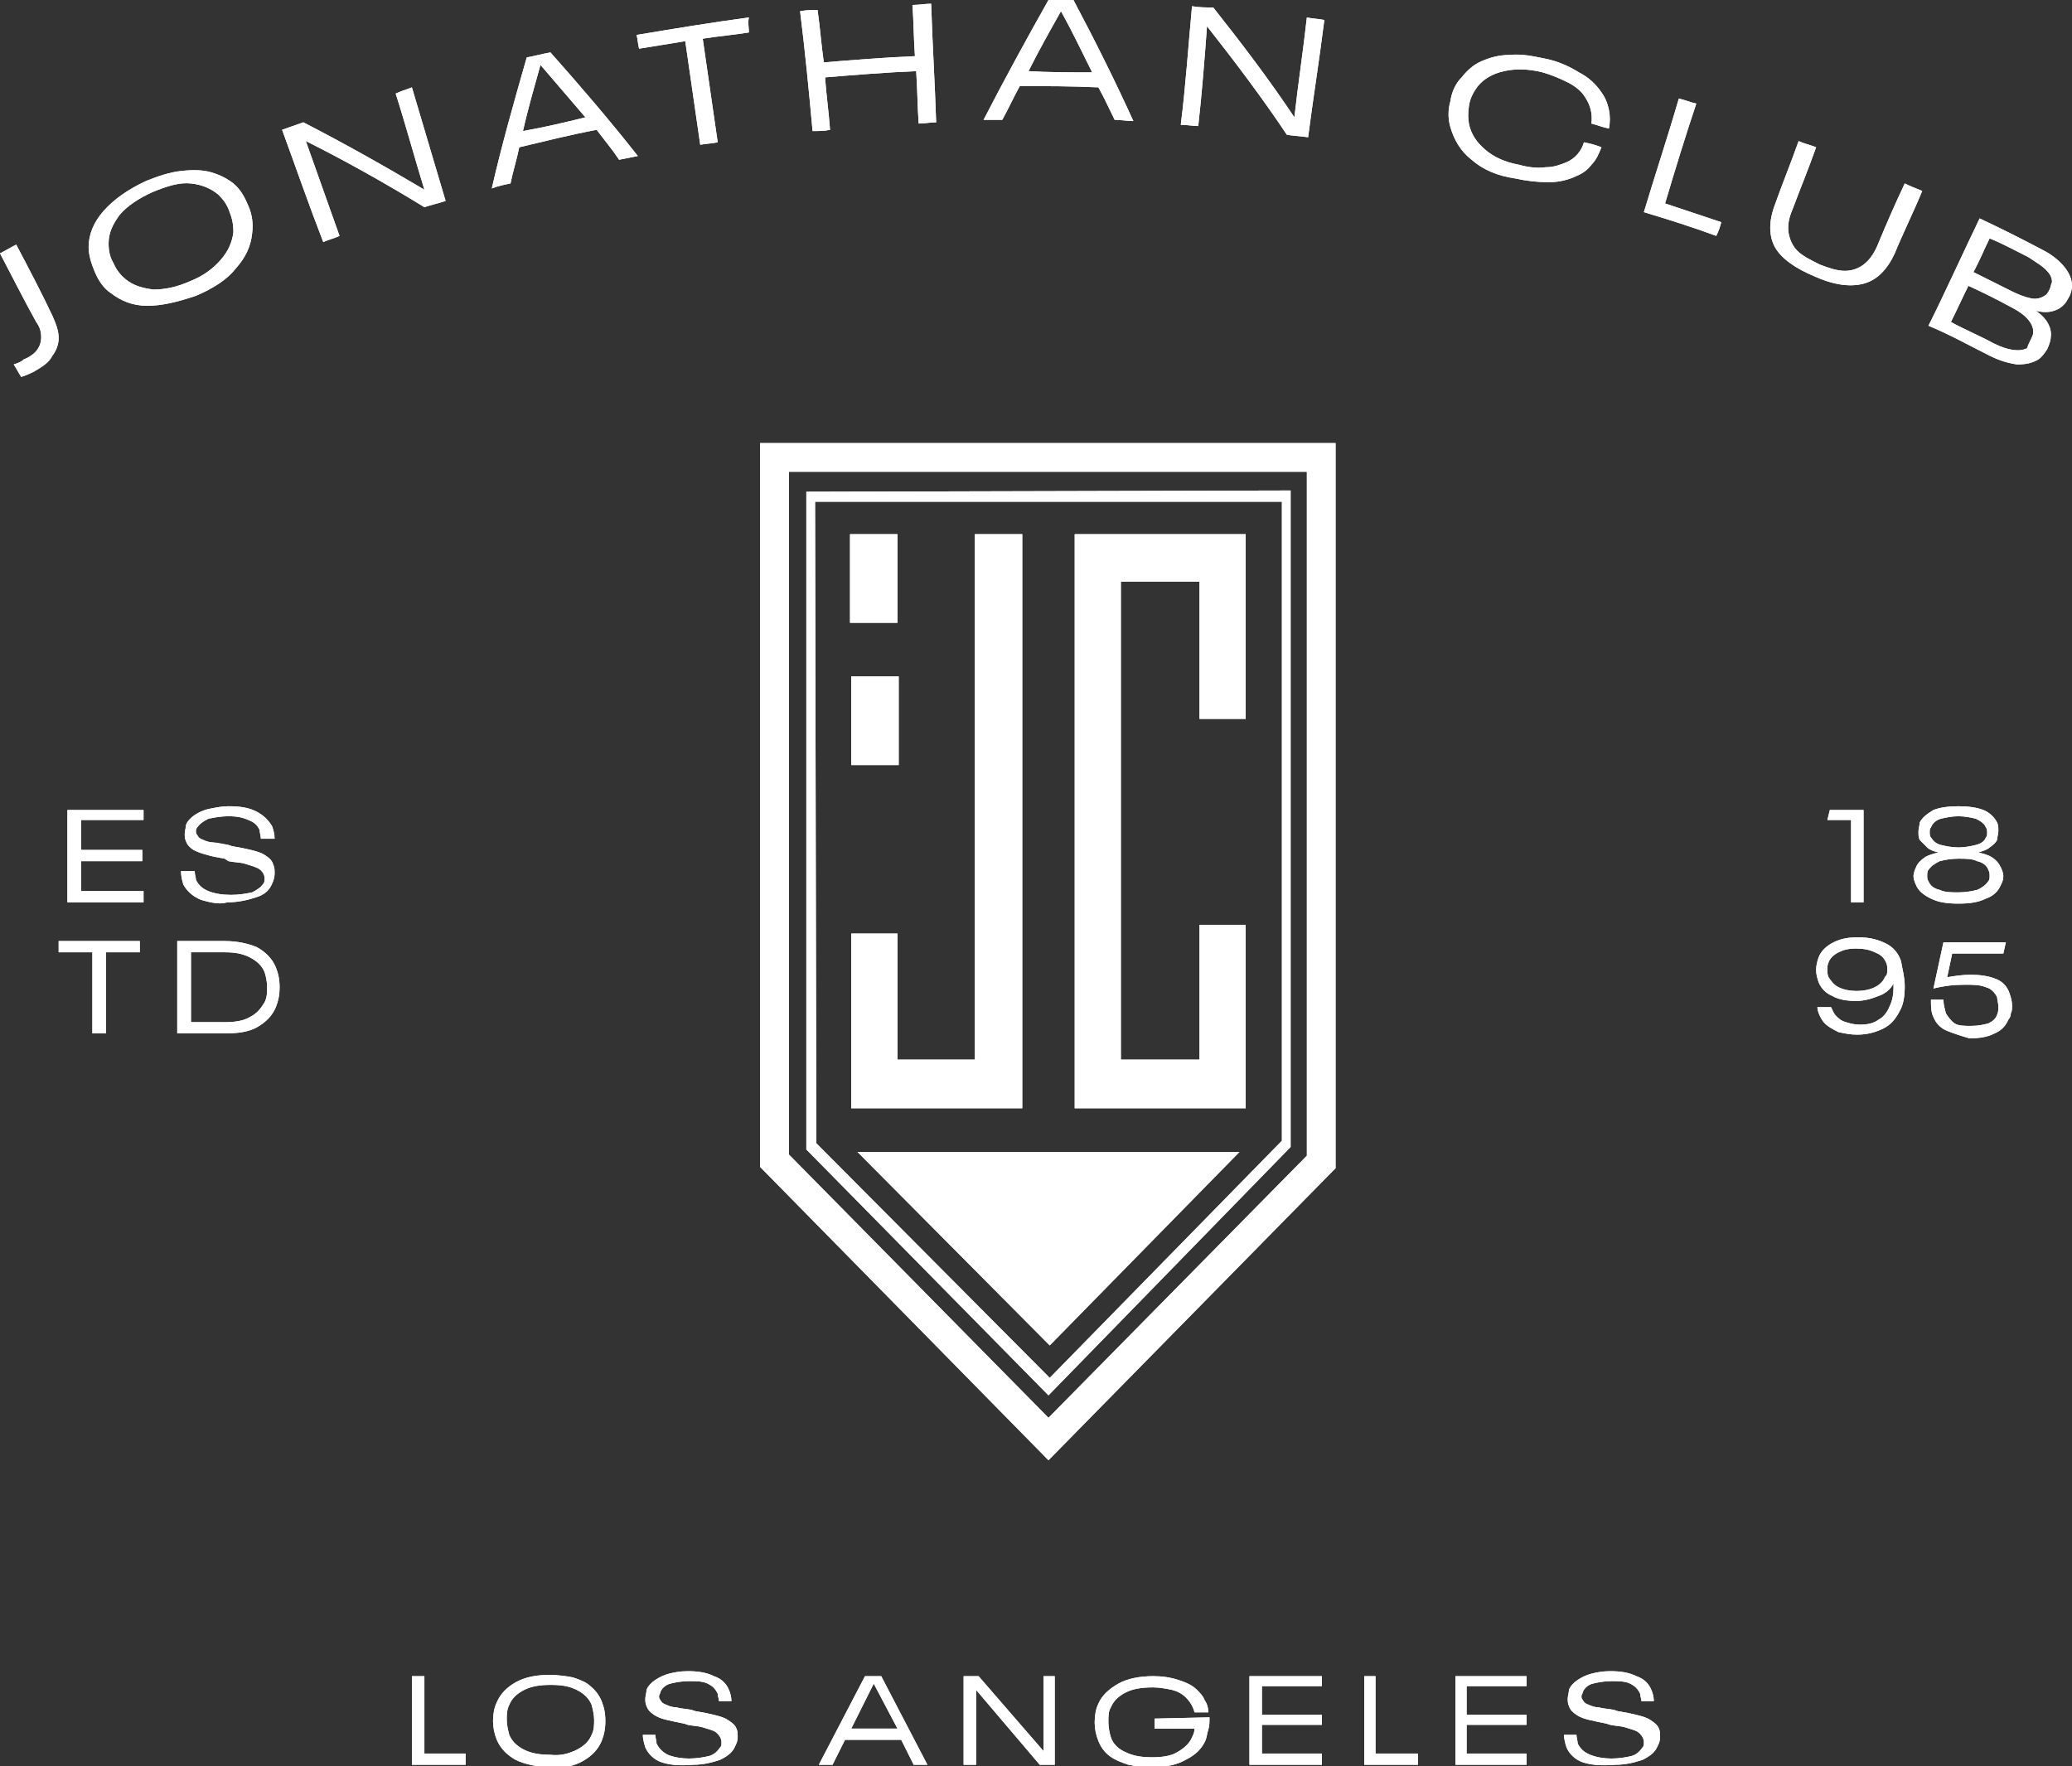 <?xml version="1.0" encoding="utf-8"?>
<!-- Generator: Adobe Illustrator 25.0.0, SVG Export Plug-In . SVG Version: 6.00 Build 0)  -->
<svg version="1.1" id="Layer_1" xmlns="http://www.w3.org/2000/svg" xmlns:xlink="http://www.w3.org/1999/xlink" x="0px" y="0px"
	 width="166px" height="141.5px" viewBox="0 0 166 141.5" style="enable-background:new 0 0 166 141.5;" xml:space="preserve">
<rect x="0" y="0" width="166" height="141.5" fill="#333333" stroke="none"/>
<style type="text/css">
	.st0{fill:#FFFFFF;}
</style>
<g>
	<polygon class="st0" points="33,134.3 33,141.4 37.3,141.4 37.3,140.5 34,140.5 34,134.3 	"/>
	<g>
		<path class="st0" d="M46.2,140.2c0.6-0.3,1-0.7,1.2-1.2c0.2-0.4,0.2-0.8,0.2-1.2c0-0.4-0.1-0.8-0.2-1.2c-0.2-0.5-0.6-0.9-1.2-1.2
			c-0.6-0.3-1.2-0.4-2.1-0.4c-0.8,0-1.5,0.1-2.1,0.4c-0.6,0.3-1,0.7-1.2,1.2c-0.2,0.4-0.2,0.8-0.2,1.2c0,0.4,0.1,0.8,0.2,1.2
			c0.2,0.5,0.6,0.9,1.2,1.2c0.6,0.3,1.3,0.4,2.1,0.4C44.9,140.7,45.6,140.5,46.2,140.2 M41.3,141c-0.7-0.4-1.2-0.9-1.5-1.6
			c-0.2-0.5-0.3-1-0.3-1.5c0-0.6,0.1-1.1,0.3-1.5c0.3-0.7,0.8-1.2,1.5-1.6c0.7-0.4,1.6-0.6,2.7-0.6c0.7,0,1.4,0.1,1.9,0.2
			c0.6,0.2,1.1,0.4,1.4,0.7c0.4,0.3,0.7,0.7,0.9,1.2c0.2,0.5,0.3,1,0.3,1.6c0,0.6-0.1,1.1-0.3,1.6c-0.3,0.7-0.8,1.2-1.5,1.6
			c-0.7,0.4-1.6,0.6-2.7,0.6C43,141.5,42.1,141.4,41.3,141"/>
		<path class="st0" d="M53,141.2c-0.6-0.2-1.1-0.7-1.3-1.2c-0.1-0.3-0.2-0.7-0.2-1h1c0,0.2,0.1,0.5,0.1,0.7c0.2,0.4,0.5,0.7,0.9,0.9
			c0.5,0.2,1.1,0.3,1.7,0.3c0.6,0,1.2-0.1,1.6-0.2c0.4-0.1,0.7-0.4,0.9-0.7c0.1-0.1,0.1-0.2,0.1-0.4c0-0.1,0-0.2-0.1-0.4
			c-0.1-0.2-0.3-0.4-0.5-0.5c-0.2-0.1-0.6-0.2-0.9-0.3c-0.3-0.1-0.7-0.1-1.2-0.2l-0.3-0.1c-0.5-0.1-1-0.2-1.4-0.3
			c-0.4-0.1-0.7-0.2-1-0.4c-0.3-0.2-0.5-0.4-0.6-0.7c-0.1-0.2-0.1-0.4-0.1-0.6c0-0.2,0.1-0.5,0.1-0.7c0.1-0.3,0.4-0.6,0.7-0.8
			c0.3-0.2,0.7-0.4,1.1-0.5c0.4-0.1,0.9-0.2,1.5-0.2c0.8,0,1.5,0.1,2.1,0.4c0.6,0.2,1,0.6,1.2,1.1c0.1,0.2,0.2,0.6,0.2,0.9h-1
			c0-0.2-0.1-0.4-0.1-0.6c-0.2-0.4-0.4-0.6-0.8-0.8c-0.4-0.2-0.9-0.2-1.5-0.2c-0.6,0-1.1,0.1-1.5,0.2s-0.7,0.4-0.8,0.7
			c0,0.1-0.1,0.2-0.1,0.3s0,0.2,0.1,0.3c0.1,0.2,0.2,0.3,0.5,0.4c0.2,0.1,0.5,0.2,0.8,0.2c0.3,0.1,0.7,0.1,1.2,0.2l0.3,0.1
			c0.6,0.1,1.1,0.2,1.5,0.3c0.4,0.1,0.8,0.2,1.1,0.4c0.3,0.2,0.6,0.4,0.7,0.7c0.1,0.2,0.1,0.4,0.1,0.7c0,0.3-0.1,0.5-0.2,0.7
			c-0.2,0.5-0.6,0.8-1.2,1.1c-0.6,0.2-1.3,0.4-2.2,0.4C54.4,141.5,53.6,141.4,53,141.2"/>
		<path class="st0" d="M70,134.9L70,134.9l1.9,3.6h-3.7L70,134.9z M69.3,134.3l-3.7,7.1h1.1l1-2h4.5l1,2h1.1l-3.7-7.1H69.3z"/>
		<polygon class="st0" points="83.6,134.3 83.6,140.3 78.4,134.3 77.2,134.3 77.2,141.4 78.2,141.4 78.2,135.4 83.3,141.4 
			84.5,141.4 84.5,134.3 		"/>
		<path class="st0" d="M96.9,137.6L96.9,137.6c0,0.4,0,0.7-0.1,1c-0.1,0.3-0.1,0.5-0.2,0.8c-0.3,0.7-0.8,1.2-1.6,1.6
			c-0.7,0.4-1.6,0.6-2.7,0.6c-0.7,0-1.4-0.1-1.9-0.2c-0.6-0.2-1.1-0.4-1.5-0.7c-0.4-0.3-0.7-0.7-0.9-1.2c-0.2-0.5-0.3-1-0.3-1.5
			s0.1-1.1,0.3-1.5c0.3-0.7,0.9-1.2,1.6-1.6c0.7-0.4,1.7-0.6,2.8-0.6c0.7,0,1.4,0.1,2,0.3c0.6,0.2,1.1,0.4,1.5,0.8
			c0.2,0.2,0.5,0.5,0.6,0.8c0.2,0.3,0.3,0.6,0.3,1h-1.1c-0.1-0.4-0.3-0.8-0.7-1.2c-0.3-0.3-0.7-0.5-1.1-0.6c-0.5-0.1-1-0.2-1.5-0.2
			c-0.9,0-1.6,0.1-2.2,0.4c-0.6,0.3-1,0.7-1.2,1.2c-0.2,0.3-0.2,0.7-0.2,1.2c0,0.4,0.1,0.9,0.2,1.2c0.2,0.6,0.7,1,1.2,1.2
			c0.6,0.3,1.3,0.4,2.1,0.4c0.8,0,1.5-0.1,2-0.4c0.6-0.3,1-0.7,1.2-1.2c0.1-0.2,0.2-0.4,0.2-0.7h-3.2v-0.8L96.9,137.6L96.9,137.6z"
			/>
		<polygon class="st0" points="100.1,134.3 100.1,141.4 105.9,141.4 105.9,140.5 101.1,140.5 101.1,138.2 105.9,138.2 105.9,137.4 
			101.1,137.4 101.1,135.1 105.9,135.1 105.9,134.3 		"/>
		<polygon class="st0" points="109.3,134.3 109.3,141.4 113.6,141.4 113.6,140.5 110.2,140.5 110.2,134.3 		"/>
		<polygon class="st0" points="116.6,134.3 116.6,141.4 122.3,141.4 122.3,140.5 117.5,140.5 117.5,138.2 122.3,138.2 122.3,137.4 
			117.5,137.4 117.5,135.1 122.3,135.1 122.3,134.3 		"/>
		<path class="st0" d="M126.8,141.2c-0.6-0.2-1.1-0.7-1.3-1.2c-0.1-0.3-0.2-0.7-0.2-1h1c0,0.2,0.1,0.5,0.1,0.7
			c0.2,0.4,0.5,0.7,1,0.9c0.5,0.2,1.1,0.3,1.7,0.3c0.6,0,1.2-0.1,1.6-0.2c0.4-0.1,0.7-0.4,0.9-0.7c0.1-0.1,0.1-0.2,0.1-0.4
			c0-0.1,0-0.2-0.1-0.4c-0.1-0.2-0.3-0.4-0.5-0.5c-0.2-0.1-0.6-0.2-0.9-0.3c-0.3-0.1-0.7-0.1-1.2-0.2l-0.3-0.1
			c-0.5-0.1-1-0.2-1.4-0.3c-0.4-0.1-0.7-0.2-1-0.4c-0.3-0.2-0.5-0.4-0.6-0.7c-0.1-0.2-0.1-0.4-0.1-0.6c0-0.2,0.1-0.5,0.1-0.7
			c0.1-0.3,0.4-0.6,0.7-0.8c0.3-0.2,0.7-0.4,1.1-0.5s0.9-0.2,1.5-0.2c0.8,0,1.5,0.1,2.1,0.4c0.6,0.2,1,0.6,1.2,1.1
			c0.1,0.2,0.2,0.6,0.2,0.9h-1c0-0.2-0.1-0.4-0.1-0.6c-0.2-0.4-0.4-0.6-0.8-0.8c-0.4-0.2-0.9-0.2-1.5-0.2c-0.6,0-1.1,0.1-1.5,0.2
			s-0.7,0.4-0.8,0.7c0,0.1-0.1,0.2-0.1,0.3s0,0.2,0.1,0.3c0.1,0.2,0.2,0.3,0.5,0.4c0.2,0.1,0.5,0.2,0.8,0.2c0.3,0.1,0.7,0.1,1.2,0.2
			l0.3,0.1c0.6,0.1,1.1,0.2,1.5,0.3c0.4,0.1,0.8,0.2,1.1,0.4c0.3,0.2,0.6,0.4,0.7,0.7c0.1,0.2,0.1,0.4,0.1,0.7
			c0,0.3-0.1,0.5-0.2,0.7c-0.2,0.5-0.6,0.8-1.2,1.1c-0.6,0.2-1.3,0.4-2.2,0.4C128.2,141.5,127.4,141.4,126.8,141.2"/>
		<polygon class="st0" points="68.2,74.8 71.9,74.8 71.9,84.9 78.1,84.9 78.1,42.8 81.9,42.8 81.9,88.8 68.2,88.8 		"/>
		<polygon class="st0" points="86.1,42.8 99.8,42.8 99.8,57.6 96.1,57.6 96.1,46.6 89.8,46.6 89.8,84.9 96.1,84.9 96.1,74.1 
			99.8,74.1 99.8,88.8 86.1,88.8 		"/>
		<rect x="68.1" y="42.8" class="st0" width="3.8" height="7.1"/>
		<rect x="68.2" y="54.2" class="st0" width="3.8" height="7.1"/>
		<path class="st0" d="M107,35.6v58L84,117L60.9,93.5v-58H107z M63.2,37.8v54.7L84,113.6l20.7-21V37.8H63.2z"/>
		<path class="st0" d="M103.4,39.3v52.6L84,111.8L64.6,92.1V39.4L103.4,39.3z M65.4,91.6l18.7,18.8l18.6-19V40.2H65.3L65.4,91.6z"/>
		<polygon class="st0" points="68.7,92.3 99.3,92.3 84.1,107.8 		"/>
		<path class="st0" d="M1.7,30.2c-0.2-0.3-0.4-0.7-0.6-1c0.3-0.1,0.6-0.2,0.8-0.4C2.4,28.6,2.8,28.3,3,28c0.2-0.3,0.3-0.6,0.3-1
			c0-0.4-0.1-0.8-0.4-1.2C1.9,24,1,22.2,0,20.3c0.4-0.2,0.9-0.5,1.3-0.7c1,1.9,2,3.8,2.9,5.7c0.3,0.7,0.5,1.2,0.5,1.8
			c0,0.5-0.2,1-0.5,1.4C4,29,3.4,29.4,2.7,29.8C2.3,30,2,30.1,1.7,30.2"/>
		<path class="st0" d="M17.7,20.8c0.6-0.7,0.9-1.4,1-2.2c0-0.6-0.1-1.1-0.3-1.6c-0.2-0.6-0.5-1-0.9-1.4c-0.6-0.5-1.3-0.8-2.2-0.9
			c-0.9-0.1-1.9,0.2-3.1,0.7c-1.1,0.5-2,1.1-2.6,1.8C9,18,8.7,18.7,8.7,19.5c0,0.6,0.1,1.1,0.4,1.6c0.2,0.5,0.6,1,1,1.3
			c0.6,0.5,1.4,0.7,2.2,0.8c0.9,0,1.9-0.2,3-0.7C16.3,22.1,17.1,21.5,17.7,20.8 M11.8,24.5c-1.2,0-2.1-0.4-2.9-1
			c-0.6-0.4-1-1-1.3-1.7c-0.3-0.7-0.5-1.4-0.5-2c0-1,0.4-2,1.2-2.9c0.8-0.9,1.9-1.7,3.4-2.4c1-0.4,1.9-0.7,2.8-0.8
			c0.9-0.1,1.7-0.1,2.4,0.1c0.7,0.2,1.3,0.5,1.8,0.9c0.6,0.5,0.9,1.1,1.2,1.8c0.3,0.7,0.4,1.4,0.3,2.2c-0.1,1-0.5,1.9-1.3,2.8
			c-0.7,0.9-1.8,1.6-3.2,2.2C14.2,24.2,13,24.5,11.8,24.5"/>
		<path class="st0" d="M22.6,10.4c0.6-0.2,1.1-0.4,1.7-0.6c3.3,1.7,6.5,3.5,9.7,5.4c-0.8-2.6-1.5-5.2-2.3-7.7
			C32.1,7.3,32.5,7.2,33,7c0.9,3,1.8,6.1,2.7,9.1c-0.6,0.2-1.1,0.3-1.7,0.5c-3.1-1.9-6.3-3.7-9.5-5.3c0.9,2.5,1.8,5.1,2.7,7.6
			c-0.4,0.2-0.9,0.3-1.3,0.5C24.7,16.3,23.7,13.4,22.6,10.4"/>
		<path class="st0" d="M46.9,9.4c-1.2-1.4-2.4-2.8-3.6-4.2h0c-0.5,1.8-1,3.5-1.4,5.3C43.6,10.2,45.3,9.8,46.9,9.4 M47.8,10.4
			c-2.1,0.4-4.1,0.9-6.2,1.4c-0.2,1-0.5,1.9-0.7,2.9c-0.5,0.1-1,0.2-1.5,0.4c0.8-3.5,1.8-7,2.8-10.5c0.6-0.1,1.3-0.3,1.9-0.4
			c2.4,2.7,4.8,5.5,7,8.3c-0.5,0.1-1,0.2-1.5,0.3C49,11.9,48.4,11.2,47.8,10.4"/>
		<path class="st0" d="M54.9,3.3c-1.2,0.2-2.5,0.4-3.7,0.6c-0.1-0.4-0.1-0.7-0.2-1.1c3-0.5,6-1,9-1.4C59.9,1.8,60,2.2,60,2.6
			c-1.2,0.2-2.5,0.3-3.7,0.5c0.4,2.8,0.8,5.5,1.2,8.3c-0.4,0.1-0.9,0.1-1.4,0.2C55.7,8.8,55.3,6.1,54.9,3.3"/>
		<path class="st0" d="M64.1,0.9c0.5-0.1,1-0.1,1.4-0.1C65.7,2.2,65.8,3.6,66,5c2.4-0.2,4.9-0.4,7.3-0.5c-0.1-1.4-0.1-2.8-0.2-4.1
			c0.5,0,1-0.1,1.5-0.1c0.1,3.2,0.3,6.3,0.4,9.5c-0.5,0-0.9,0.1-1.4,0.1c-0.1-1.4-0.1-2.8-0.2-4.2c-2.4,0.1-4.9,0.3-7.3,0.5
			c0.1,1.4,0.3,2.8,0.4,4.2c-0.4,0.1-0.9,0.1-1.4,0.1C64.8,7.2,64.5,4.1,64.1,0.9"/>
		<path class="st0" d="M87.5,5.8c-0.8-1.6-1.6-3.3-2.5-4.9h0c-0.9,1.6-1.8,3.2-2.6,4.8C84,5.8,85.8,5.8,87.5,5.8 M88,7
			c-2.1-0.1-4.2-0.1-6.3-0.1c-0.5,0.9-0.9,1.8-1.4,2.7c-0.5,0-1,0-1.5,0C80.5,6.3,82.2,3.2,84,0c0.7,0,1.3,0,2,0
			c1.7,3.2,3.3,6.4,4.8,9.7c-0.5,0-1-0.1-1.5-0.1C88.9,8.8,88.5,7.9,88,7"/>
		<path class="st0" d="M95.5,0.5c0.6,0.1,1.2,0.1,1.7,0.1c2.3,2.9,4.5,5.8,6.5,8.8c0.3-2.7,0.7-5.3,1-8c0.5,0.1,0.9,0.1,1.4,0.2
			c-0.4,3.2-0.9,6.3-1.3,9.4c-0.6-0.1-1.1-0.1-1.7-0.2c-2-3-4.2-5.9-6.4-8.7c-0.2,2.7-0.4,5.3-0.7,8c-0.4,0-0.9-0.1-1.4-0.1
			C95,6.8,95.2,3.7,95.5,0.5"/>
		<path class="st0" d="M117.9,12.8c-0.9-0.7-1.4-1.6-1.7-2.6c-0.2-0.7-0.2-1.4,0-2.1c0.1-0.7,0.4-1.4,0.9-1.9c0.4-0.5,0.9-1,1.6-1.3
			c0.7-0.3,1.4-0.5,2.3-0.5c0.9-0.1,1.8,0.1,2.8,0.3c1,0.2,1.9,0.6,2.7,1.1c0.8,0.4,1.4,1,1.8,1.6c0.3,0.4,0.5,0.9,0.6,1.4
			c0.1,0.5,0.1,1,0,1.5c-0.5-0.1-1-0.3-1.4-0.4c0.1-0.8-0.1-1.5-0.5-2.1c-0.3-0.5-0.8-0.9-1.4-1.2c-0.6-0.3-1.3-0.6-2-0.8
			c-1.2-0.3-2.2-0.3-3.1-0.1c-0.9,0.2-1.6,0.6-2.1,1.2c-0.3,0.4-0.6,0.9-0.7,1.5c-0.1,0.6-0.1,1.1,0,1.6c0.2,0.8,0.6,1.4,1.3,2
			c0.7,0.6,1.6,1,2.7,1.2c0.7,0.2,1.5,0.3,2.1,0.2c0.7,0,1.2-0.2,1.7-0.4c0.7-0.3,1.2-0.9,1.4-1.6c0.5,0.1,0.9,0.2,1.4,0.4
			c-0.2,0.5-0.4,1-0.8,1.4c-0.3,0.4-0.7,0.7-1.2,0.9c-0.6,0.3-1.4,0.5-2.2,0.5c-0.9,0-1.8-0.1-2.7-0.3
			C120,14.1,118.8,13.6,117.9,12.8"/>
		<path class="st0" d="M134.5,7.9c0.5,0.1,0.9,0.3,1.4,0.4c-0.9,2.7-1.7,5.3-2.5,8c1.5,0.5,3,1,4.5,1.5c-0.1,0.4-0.2,0.7-0.4,1.1
			c-1.9-0.7-3.8-1.3-5.8-1.9C132.6,14,133.6,11,134.5,7.9"/>
		<path class="st0" d="M142.2,19.8c-0.5-0.9-0.5-2.1,0-3.4c0.6-1.7,1.3-3.4,1.9-5.1c0.4,0.2,0.9,0.3,1.4,0.5c-0.6,1.7-1.3,3.4-1.9,5
			c-0.3,0.7-0.4,1.3-0.3,1.9c0.1,0.5,0.3,1,0.7,1.4c0.4,0.4,1,0.7,1.8,1.1c0.8,0.3,1.4,0.5,2,0.5s1.1-0.2,1.5-0.5
			c0.4-0.3,0.8-0.8,1.1-1.5c0.7-1.7,1.4-3.3,2.2-5c0.4,0.2,0.9,0.4,1.4,0.6c-0.7,1.7-1.5,3.3-2.2,5c-0.6,1.3-1.4,2.1-2.4,2.4
			c-1,0.3-2.3,0.2-3.9-0.5C143.8,21.5,142.7,20.7,142.2,19.8"/>
		<path class="st0" d="M162.7,27.2c0.1-0.2,0.2-0.4,0.2-0.6c0-0.7-0.6-1.4-1.8-2c-1.1-0.6-2.3-1.2-3.4-1.7c-0.5,1-0.9,1.9-1.4,2.9
			c1.1,0.6,2.3,1.1,3.4,1.7c1.2,0.6,2.1,0.7,2.7,0.4C162.5,27.6,162.6,27.4,162.7,27.2 M158.1,21.8c1,0.5,2,1,3,1.5
			c0.6,0.3,1.1,0.5,1.6,0.6c0.4,0.1,0.8,0,1.1-0.2c0.2-0.1,0.3-0.3,0.4-0.5c0.1-0.2,0.1-0.4,0.2-0.6c0-0.4-0.2-0.7-0.5-1
			c-0.3-0.3-0.8-0.6-1.4-1c-1-0.5-2.1-1.1-3.1-1.5C159,19.9,158.6,20.9,158.1,21.8 M164,28c-0.2,0.3-0.4,0.6-0.7,0.8
			c-0.5,0.3-1,0.4-1.7,0.4c-0.7-0.1-1.4-0.3-2.2-0.7c-1.6-0.8-3.2-1.7-4.9-2.4c1.4-2.8,2.7-5.7,4.1-8.6c1.7,0.8,3.3,1.6,5,2.5
			c0.8,0.4,1.4,0.9,1.8,1.4c0.4,0.5,0.6,1,0.6,1.5c0,0.3-0.1,0.7-0.3,1c-0.2,0.4-0.4,0.6-0.7,0.8c-0.5,0.3-1.1,0.4-1.9,0.2
			c0.9,0.6,1.3,1.4,1.2,2.1C164.3,27.2,164.2,27.6,164,28"/>
		<polygon class="st0" points="5.4,64.9 11.5,64.9 11.5,65.7 6.5,65.7 6.5,68.1 11.4,68.1 11.4,69 6.5,69 6.5,71.4 11.5,71.4 
			11.5,72.3 5.4,72.3 		"/>
		<path class="st0" d="M16.1,72.1c-0.7-0.3-1.1-0.7-1.4-1.2c-0.1-0.3-0.2-0.7-0.2-1.1h1.1c0,0.3,0.1,0.5,0.1,0.7
			c0.2,0.4,0.5,0.7,1,0.9c0.5,0.2,1.1,0.3,1.8,0.3c0.7,0,1.2-0.1,1.7-0.2c0.4-0.2,0.7-0.4,0.9-0.7c0.1-0.1,0.1-0.3,0.1-0.4
			c0-0.1,0-0.2-0.1-0.4c-0.1-0.2-0.3-0.4-0.6-0.5c-0.2-0.1-0.6-0.2-0.9-0.3c-0.3-0.1-0.8-0.1-1.3-0.2L18,68.8
			c-0.6-0.1-1.1-0.2-1.4-0.3c-0.4-0.1-0.7-0.2-1.1-0.4c-0.3-0.2-0.5-0.4-0.6-0.7c-0.1-0.2-0.1-0.4-0.1-0.6s0.1-0.5,0.1-0.7
			c0.1-0.3,0.4-0.6,0.7-0.8c0.3-0.2,0.7-0.4,1.2-0.5c0.5-0.1,1-0.2,1.5-0.2c0.9,0,1.6,0.1,2.2,0.4c0.6,0.3,1,0.7,1.3,1.2
			c0.1,0.3,0.2,0.6,0.2,1h-1.1c0-0.2-0.1-0.5-0.1-0.7c-0.2-0.4-0.4-0.6-0.9-0.8c-0.4-0.2-0.9-0.3-1.6-0.3c-0.6,0-1.1,0.1-1.6,0.2
			c-0.4,0.2-0.7,0.4-0.9,0.7c-0.1,0.1-0.1,0.2-0.1,0.3c0,0.1,0,0.2,0.1,0.3c0.1,0.2,0.2,0.3,0.5,0.4c0.2,0.1,0.5,0.2,0.8,0.2
			c0.3,0.1,0.7,0.1,1.2,0.2l0.3,0.1c0.6,0.1,1.1,0.2,1.5,0.3c0.4,0.1,0.8,0.2,1.1,0.4c0.3,0.2,0.6,0.4,0.7,0.8
			c0.1,0.2,0.1,0.4,0.1,0.7c0,0.3-0.1,0.6-0.2,0.8c-0.2,0.5-0.6,0.9-1.3,1.1c-0.6,0.2-1.4,0.4-2.3,0.4
			C17.6,72.5,16.8,72.3,16.1,72.1"/>
		<polygon class="st0" points="7.4,76.3 4.7,76.3 4.7,75.4 11.2,75.4 11.2,76.3 8.5,76.3 8.5,82.8 7.4,82.8 		"/>
		<path class="st0" d="M18,81.9c0.8,0,1.5-0.1,2-0.4c0.6-0.3,0.9-0.7,1.2-1.2c0.2-0.4,0.2-0.8,0.2-1.2s-0.1-0.9-0.2-1.2
			c-0.2-0.5-0.6-0.9-1.2-1.2c-0.6-0.3-1.2-0.4-2-0.4h-2.7v5.6L18,81.9L18,81.9z M14.2,75.4H18c1,0,1.9,0.2,2.6,0.5
			c0.7,0.4,1.2,0.9,1.5,1.6c0.2,0.5,0.3,1,0.3,1.6c0,0.6-0.1,1.1-0.3,1.6c-0.3,0.7-0.8,1.2-1.5,1.6c-0.7,0.4-1.6,0.5-2.6,0.5h-3.8
			V75.4z"/>
		<polygon class="st0" points="148.3,65.7 146.4,65.7 146.6,64.9 149.3,64.9 149.3,72.3 148.3,72.3 		"/>
		<path class="st0" d="M155.5,67.7c0.4,0.1,0.9,0.2,1.4,0.2c0.5,0,1-0.1,1.4-0.2c0.4-0.1,0.7-0.3,0.8-0.6c0.1-0.1,0.1-0.2,0.1-0.4
			c0-0.1,0-0.3-0.1-0.4c-0.1-0.3-0.4-0.5-0.8-0.7c-0.4-0.1-0.9-0.2-1.4-0.2c-0.5,0-1,0.1-1.4,0.2s-0.7,0.4-0.8,0.7
			c-0.1,0.1-0.1,0.2-0.1,0.4c0,0.1,0,0.3,0.1,0.4C154.9,67.4,155.1,67.6,155.5,67.7 M159.4,70.2c0-0.2,0-0.3-0.1-0.5
			c-0.1-0.3-0.4-0.6-0.9-0.7c-0.4-0.2-0.9-0.2-1.5-0.2s-1.1,0.1-1.5,0.2c-0.4,0.2-0.7,0.4-0.9,0.7c-0.1,0.1-0.1,0.3-0.1,0.5
			c0,0.1,0,0.3,0.1,0.4c0.1,0.3,0.4,0.6,0.9,0.7c0.4,0.2,0.9,0.2,1.5,0.2s1.1-0.1,1.5-0.2c0.4-0.2,0.7-0.4,0.9-0.7
			C159.4,70.5,159.4,70.3,159.4,70.2 M160.5,70.2c0,0.3-0.1,0.5-0.2,0.7c-0.2,0.5-0.6,0.9-1.2,1.1c-0.6,0.3-1.3,0.4-2.2,0.4
			s-1.6-0.1-2.2-0.4s-1-0.6-1.2-1.1c-0.1-0.2-0.2-0.5-0.2-0.7s0.1-0.5,0.2-0.7c0.1-0.3,0.4-0.6,0.7-0.8c0.3-0.2,0.7-0.3,1.1-0.4
			c-0.4-0.1-0.7-0.2-0.9-0.4c-0.2-0.2-0.4-0.4-0.6-0.6c-0.1-0.2-0.1-0.4-0.1-0.7c0-0.2,0.1-0.5,0.1-0.7c0.2-0.4,0.6-0.7,1.1-1
			c0.5-0.2,1.2-0.3,2-0.3c0.8,0,1.5,0.1,2,0.3c0.5,0.2,0.9,0.6,1.1,1c0.1,0.2,0.1,0.4,0.1,0.7c0,0.2-0.1,0.5-0.1,0.7
			c-0.1,0.2-0.3,0.4-0.6,0.6c-0.2,0.2-0.6,0.3-0.9,0.4c0.4,0.1,0.8,0.2,1.1,0.4c0.3,0.2,0.5,0.4,0.7,0.8
			C160.4,69.7,160.5,70,160.5,70.2"/>
		<path class="st0" d="M151.2,77.7c0-0.2,0-0.4-0.1-0.6c-0.2-0.4-0.4-0.6-0.9-0.8c-0.4-0.2-0.9-0.3-1.5-0.3c-0.6,0-1,0.1-1.4,0.3
			c-0.4,0.2-0.7,0.5-0.8,0.8c-0.1,0.2-0.1,0.4-0.1,0.6c0,0.2,0,0.4,0.1,0.6c0.2,0.3,0.4,0.6,0.8,0.8c0.4,0.2,0.9,0.3,1.4,0.3
			c0.6,0,1.1-0.1,1.5-0.3c0.4-0.2,0.7-0.5,0.8-0.8C151.2,78.1,151.2,78,151.2,77.7 M152.6,79c0,0.8-0.1,1.5-0.4,2
			c-0.3,0.6-0.7,1.1-1.3,1.4c-0.6,0.3-1.3,0.5-2.1,0.5c-0.6,0-1-0.1-1.5-0.2c-0.4-0.2-0.8-0.4-1.1-0.7c-0.2-0.2-0.3-0.4-0.4-0.6
			c-0.1-0.2-0.2-0.5-0.2-0.7h1.1c0.1,0.2,0.2,0.5,0.4,0.7c0.2,0.2,0.4,0.4,0.8,0.5c0.3,0.1,0.7,0.2,1.1,0.2c0.6,0,1.1-0.1,1.5-0.4
			c0.4-0.2,0.7-0.6,0.9-1.1c0.2-0.4,0.3-0.9,0.3-1.5c0-0.1,0-0.2,0-0.3c-0.2,0.4-0.6,0.8-1.2,1c-0.5,0.2-1.1,0.4-1.8,0.4
			c-0.7,0-1.4-0.1-1.9-0.4c-0.5-0.2-0.9-0.6-1.1-1.1c-0.1-0.3-0.2-0.6-0.2-1c0-0.3,0.1-0.7,0.2-1c0.2-0.5,0.6-0.9,1.2-1.2
			c0.6-0.3,1.2-0.4,2-0.4c0.9,0,1.6,0.2,2.2,0.5s1,0.8,1.2,1.4C152.4,77.6,152.6,78.3,152.6,79"/>
		<path class="st0" d="M156,82.6c-0.5-0.2-0.9-0.6-1.1-1.1c-0.2-0.4-0.2-0.9-0.2-1.4h1c0,0.4,0.1,0.7,0.2,1.1
			c0.2,0.3,0.4,0.6,0.7,0.8c0.3,0.2,0.8,0.2,1.3,0.2c0.6,0,1-0.1,1.4-0.2c0.4-0.2,0.6-0.4,0.7-0.7c0.1-0.2,0.1-0.4,0.1-0.7
			c0-0.2-0.1-0.5-0.1-0.7c-0.2-0.4-0.5-0.7-0.9-0.8c-0.5-0.2-1-0.2-1.7-0.2c-0.9,0-1.7,0.1-2.5,0.3l0.8-3.7h5l-0.2,0.9h-4.1
			l-0.4,1.9c0.6-0.1,1.2-0.2,1.9-0.2c0.7,0,1.4,0.1,1.9,0.3c0.6,0.2,1,0.6,1.2,1.2c0.1,0.3,0.2,0.6,0.2,1c0,0.2,0,0.4-0.1,0.6
			c0,0.2-0.1,0.4-0.2,0.5c-0.2,0.5-0.6,0.9-1.1,1.1c-0.5,0.3-1.2,0.4-2,0.4C157.1,83,156.5,82.8,156,82.6"/>
	</g>
</g>
<g>
	<polygon class="st0" points="33,134.3 33,141.4 37.3,141.4 37.3,140.5 34,140.5 34,134.3 	"/>
	<g>
		<path class="st0" d="M46.2,140.2c0.6-0.3,1-0.7,1.2-1.2c0.2-0.4,0.2-0.8,0.2-1.2s-0.1-0.8-0.2-1.2c-0.2-0.5-0.6-0.9-1.2-1.2
			c-0.6-0.3-1.2-0.4-2.1-0.4c-0.8,0-1.5,0.1-2.1,0.4c-0.6,0.3-1,0.7-1.2,1.2c-0.2,0.4-0.2,0.8-0.2,1.2c0,0.4,0.1,0.8,0.2,1.2
			c0.2,0.5,0.6,0.9,1.2,1.2c0.6,0.3,1.3,0.4,2.1,0.4C44.9,140.7,45.6,140.5,46.2,140.2 M41.3,141c-0.7-0.4-1.2-0.9-1.5-1.6
			c-0.2-0.5-0.3-1-0.3-1.5s0.1-1.1,0.3-1.5c0.3-0.7,0.8-1.2,1.5-1.6c0.7-0.4,1.6-0.6,2.7-0.6c0.7,0,1.4,0.1,1.9,0.2
			c0.6,0.2,1.1,0.4,1.4,0.7s0.7,0.7,0.9,1.2c0.2,0.5,0.3,1,0.3,1.6c0,0.6-0.1,1.1-0.3,1.6c-0.3,0.7-0.8,1.2-1.5,1.6
			c-0.7,0.4-1.6,0.6-2.7,0.6C43,141.5,42.1,141.4,41.3,141"/>
		<path class="st0" d="M53,141.2c-0.6-0.2-1.1-0.7-1.3-1.2c-0.1-0.3-0.2-0.7-0.2-1h1c0,0.2,0.1,0.5,0.1,0.7c0.2,0.4,0.5,0.7,0.9,0.9
			c0.5,0.2,1.1,0.3,1.7,0.3c0.6,0,1.2-0.1,1.6-0.2c0.4-0.1,0.7-0.4,0.9-0.7c0.1-0.1,0.1-0.2,0.1-0.4c0-0.1,0-0.2-0.1-0.4
			c-0.1-0.2-0.3-0.4-0.5-0.5c-0.2-0.1-0.6-0.2-0.9-0.3c-0.3-0.1-0.7-0.1-1.2-0.2l-0.3-0.1c-0.5-0.1-1-0.2-1.4-0.3
			c-0.4-0.1-0.7-0.2-1-0.4c-0.3-0.2-0.5-0.4-0.6-0.7c-0.1-0.2-0.1-0.4-0.1-0.6s0.1-0.5,0.1-0.7c0.1-0.3,0.4-0.6,0.7-0.8
			c0.3-0.2,0.7-0.4,1.1-0.5s0.9-0.2,1.5-0.2c0.8,0,1.5,0.1,2.1,0.4c0.6,0.2,1,0.6,1.2,1.1c0.1,0.2,0.2,0.6,0.2,0.9h-1
			c0-0.2-0.1-0.4-0.1-0.6c-0.2-0.4-0.4-0.6-0.8-0.8c-0.4-0.2-0.9-0.2-1.5-0.2c-0.6,0-1.1,0.1-1.5,0.2s-0.7,0.4-0.8,0.7
			c0,0.1-0.1,0.2-0.1,0.3s0,0.2,0.1,0.3c0.1,0.2,0.2,0.3,0.5,0.4c0.2,0.1,0.5,0.2,0.8,0.2c0.3,0.1,0.7,0.1,1.2,0.2l0.3,0.1
			c0.6,0.1,1.1,0.2,1.5,0.3c0.4,0.1,0.8,0.2,1.1,0.4c0.3,0.2,0.6,0.4,0.7,0.7c0.1,0.2,0.1,0.4,0.1,0.7c0,0.3-0.1,0.5-0.2,0.7
			c-0.2,0.5-0.6,0.8-1.2,1.1c-0.6,0.2-1.3,0.4-2.2,0.4C54.4,141.5,53.6,141.4,53,141.2"/>
		<path class="st0" d="M70,134.9L70,134.9l1.9,3.6h-3.7L70,134.9z M69.3,134.3l-3.7,7.1h1.1l1-2h4.5l1,2h1.1l-3.7-7.1H69.3z"/>
		<polygon class="st0" points="83.6,134.3 83.6,140.3 78.4,134.3 77.2,134.3 77.2,141.4 78.2,141.4 78.2,135.4 83.3,141.4 
			84.5,141.4 84.5,134.3 		"/>
		<path class="st0" d="M96.9,137.6L96.9,137.6c0,0.4,0,0.7-0.1,1c-0.1,0.3-0.1,0.5-0.2,0.8c-0.3,0.7-0.8,1.2-1.6,1.6
			c-0.7,0.4-1.6,0.6-2.7,0.6c-0.7,0-1.4-0.1-1.9-0.2c-0.6-0.2-1.1-0.4-1.5-0.7c-0.4-0.3-0.7-0.7-0.9-1.2c-0.2-0.5-0.3-1-0.3-1.5
			c0-0.6,0.1-1.1,0.3-1.5c0.3-0.7,0.9-1.2,1.6-1.6c0.7-0.4,1.7-0.6,2.8-0.6c0.7,0,1.4,0.1,2,0.3c0.6,0.2,1.1,0.4,1.5,0.8
			c0.2,0.2,0.5,0.5,0.6,0.8c0.2,0.3,0.3,0.6,0.3,1h-1.1c-0.1-0.4-0.3-0.8-0.7-1.2c-0.3-0.3-0.7-0.5-1.1-0.6c-0.5-0.1-1-0.2-1.5-0.2
			c-0.9,0-1.6,0.1-2.2,0.4c-0.6,0.3-1,0.7-1.2,1.2c-0.2,0.3-0.2,0.7-0.2,1.2c0,0.4,0.1,0.9,0.2,1.2c0.2,0.6,0.7,1,1.2,1.2
			c0.6,0.3,1.3,0.4,2.1,0.4c0.8,0,1.5-0.1,2-0.4s1-0.7,1.2-1.2c0.1-0.2,0.2-0.4,0.2-0.7h-3.2v-0.8L96.9,137.6L96.9,137.6z"/>
		<polygon class="st0" points="100.1,134.3 100.1,141.4 105.9,141.4 105.9,140.5 101.1,140.5 101.1,138.2 105.9,138.2 105.9,137.4 
			101.1,137.4 101.1,135.1 105.9,135.1 105.9,134.3 		"/>
		<polygon class="st0" points="109.3,134.3 109.3,141.4 113.6,141.4 113.6,140.5 110.2,140.5 110.2,134.3 		"/>
		<polygon class="st0" points="116.6,134.3 116.6,141.4 122.3,141.4 122.3,140.5 117.5,140.5 117.5,138.2 122.3,138.2 122.3,137.4 
			117.5,137.4 117.5,135.1 122.3,135.1 122.3,134.3 		"/>
		<path class="st0" d="M126.8,141.2c-0.6-0.2-1.1-0.7-1.3-1.2c-0.1-0.3-0.2-0.7-0.2-1h1c0,0.2,0.1,0.5,0.1,0.7
			c0.2,0.4,0.5,0.7,1,0.9c0.5,0.2,1.1,0.3,1.7,0.3c0.6,0,1.2-0.1,1.6-0.2c0.4-0.1,0.7-0.4,0.9-0.7c0.1-0.1,0.1-0.2,0.1-0.4
			c0-0.1,0-0.2-0.1-0.4c-0.1-0.2-0.3-0.4-0.5-0.5c-0.2-0.1-0.6-0.2-0.9-0.3c-0.3-0.1-0.7-0.1-1.2-0.2l-0.3-0.1
			c-0.5-0.1-1-0.2-1.4-0.3c-0.4-0.1-0.7-0.2-1-0.4c-0.3-0.2-0.5-0.4-0.6-0.7c-0.1-0.2-0.1-0.4-0.1-0.6s0.1-0.5,0.1-0.7
			c0.1-0.3,0.4-0.6,0.7-0.8c0.3-0.2,0.7-0.4,1.1-0.5s0.9-0.2,1.5-0.2c0.8,0,1.5,0.1,2.1,0.4c0.6,0.2,1,0.6,1.2,1.1
			c0.1,0.2,0.2,0.6,0.2,0.9h-1c0-0.2-0.1-0.4-0.1-0.6c-0.2-0.4-0.4-0.6-0.8-0.8c-0.4-0.2-0.9-0.2-1.5-0.2c-0.6,0-1.1,0.1-1.5,0.2
			s-0.7,0.4-0.8,0.7c0,0.1-0.1,0.2-0.1,0.3s0,0.2,0.1,0.3c0.1,0.2,0.2,0.3,0.5,0.4c0.2,0.1,0.5,0.2,0.8,0.2c0.3,0.1,0.7,0.1,1.2,0.2
			l0.3,0.1c0.6,0.1,1.1,0.2,1.5,0.3c0.4,0.1,0.8,0.2,1.1,0.4c0.3,0.2,0.6,0.4,0.7,0.7c0.1,0.2,0.1,0.4,0.1,0.7
			c0,0.3-0.1,0.5-0.2,0.7c-0.2,0.5-0.6,0.8-1.2,1.1c-0.6,0.2-1.3,0.4-2.2,0.4C128.2,141.5,127.4,141.4,126.8,141.2"/>
		<polygon class="st0" points="68.2,74.8 71.9,74.8 71.9,84.9 78.1,84.9 78.1,42.8 81.9,42.8 81.9,88.8 68.2,88.8 		"/>
		<polygon class="st0" points="86.1,42.8 99.8,42.8 99.8,57.6 96.1,57.6 96.1,46.6 89.8,46.6 89.8,84.9 96.1,84.9 96.1,74.1 
			99.8,74.1 99.8,88.8 86.1,88.8 		"/>
		<rect x="68.1" y="42.8" class="st0" width="3.8" height="7.1"/>
		<rect x="68.2" y="54.2" class="st0" width="3.8" height="7.1"/>
		<path class="st0" d="M107,35.6v58L84,117L60.9,93.5v-58H107z M63.2,37.8v54.7L84,113.6l20.7-21V37.8H63.2z"/>
		<path class="st0" d="M103.4,39.3v52.6L84,111.8L64.6,92.1V39.4L103.4,39.3z M65.4,91.6l18.7,18.8l18.6-19V40.2H65.3L65.4,91.6z"/>
		<polygon class="st0" points="68.7,92.3 99.3,92.3 84.1,107.8 		"/>
		<path class="st0" d="M1.7,30.2c-0.2-0.3-0.4-0.7-0.6-1c0.3-0.1,0.6-0.2,0.8-0.4C2.4,28.6,2.8,28.3,3,28c0.2-0.3,0.3-0.6,0.3-1
			c0-0.4-0.1-0.8-0.4-1.2C1.9,24,1,22.2,0,20.3c0.4-0.2,0.9-0.5,1.3-0.7c1,1.9,2,3.8,2.9,5.7c0.3,0.7,0.5,1.2,0.5,1.8
			c0,0.5-0.2,1-0.5,1.4s-0.9,0.8-1.5,1.2C2.3,30,2,30.1,1.7,30.2"/>
		<path class="st0" d="M17.7,20.8c0.6-0.7,0.9-1.4,1-2.2c0-0.6-0.1-1.1-0.3-1.6c-0.2-0.6-0.5-1-0.9-1.4c-0.6-0.5-1.3-0.8-2.2-0.9
			c-0.9-0.1-1.9,0.2-3.1,0.7c-1.1,0.5-2,1.1-2.6,1.8C9,18,8.7,18.7,8.7,19.5c0,0.6,0.1,1.1,0.4,1.6c0.2,0.5,0.6,1,1,1.3
			c0.6,0.5,1.4,0.7,2.2,0.8c0.9,0,1.9-0.2,3-0.7C16.3,22.1,17.1,21.5,17.7,20.8 M11.8,24.5c-1.2,0-2.1-0.4-2.9-1
			c-0.6-0.4-1-1-1.3-1.7c-0.3-0.7-0.5-1.4-0.5-2c0-1,0.4-2,1.2-2.9c0.8-0.9,1.9-1.7,3.4-2.4c1-0.4,1.9-0.7,2.8-0.8
			c0.9-0.1,1.7-0.1,2.4,0.1c0.7,0.2,1.3,0.5,1.8,0.9c0.6,0.5,0.9,1.1,1.2,1.8c0.3,0.7,0.4,1.4,0.3,2.2c-0.1,1-0.5,1.9-1.3,2.8
			c-0.7,0.9-1.8,1.6-3.2,2.2C14.2,24.2,13,24.5,11.8,24.5"/>
		<path class="st0" d="M22.6,10.4c0.6-0.2,1.1-0.4,1.7-0.6c3.3,1.7,6.5,3.5,9.7,5.4c-0.8-2.6-1.5-5.2-2.3-7.7
			C32.1,7.3,32.5,7.2,33,7c0.9,3,1.8,6.1,2.7,9.1c-0.6,0.2-1.1,0.3-1.7,0.5c-3.1-1.9-6.3-3.7-9.5-5.3c0.9,2.5,1.8,5.1,2.7,7.6
			c-0.4,0.2-0.9,0.3-1.3,0.5C24.7,16.3,23.7,13.4,22.6,10.4"/>
		<path class="st0" d="M46.9,9.4c-1.2-1.4-2.4-2.8-3.6-4.2h0c-0.5,1.8-1,3.5-1.4,5.3C43.6,10.2,45.3,9.8,46.9,9.4 M47.8,10.4
			c-2.1,0.4-4.1,0.9-6.2,1.4c-0.2,1-0.5,1.9-0.7,2.9c-0.5,0.1-1,0.2-1.5,0.4c0.8-3.5,1.8-7,2.8-10.5c0.6-0.1,1.3-0.3,1.9-0.4
			c2.4,2.7,4.8,5.5,7,8.3c-0.5,0.1-1,0.2-1.5,0.3C49,11.9,48.4,11.2,47.8,10.4"/>
		<path class="st0" d="M54.9,3.3c-1.2,0.2-2.5,0.4-3.7,0.6c-0.1-0.4-0.1-0.7-0.2-1.1c3-0.5,6-1,9-1.4C59.9,1.8,60,2.2,60,2.6
			c-1.2,0.2-2.5,0.3-3.7,0.5c0.4,2.8,0.8,5.5,1.2,8.3c-0.4,0.1-0.9,0.1-1.4,0.2C55.7,8.8,55.3,6.1,54.9,3.3"/>
		<path class="st0" d="M64.1,0.9c0.5-0.1,1-0.1,1.4-0.1C65.7,2.2,65.8,3.6,66,5c2.4-0.2,4.9-0.4,7.3-0.5c-0.1-1.4-0.1-2.8-0.2-4.1
			c0.5,0,1-0.1,1.5-0.1c0.1,3.2,0.3,6.3,0.4,9.5c-0.5,0-0.9,0.1-1.4,0.1c-0.1-1.4-0.1-2.8-0.2-4.2c-2.4,0.1-4.9,0.3-7.3,0.5
			c0.1,1.4,0.3,2.8,0.4,4.2c-0.4,0.1-0.9,0.1-1.4,0.1C64.8,7.2,64.5,4.1,64.1,0.9"/>
		<path class="st0" d="M87.5,5.8c-0.8-1.6-1.6-3.3-2.5-4.9h0c-0.9,1.6-1.8,3.2-2.6,4.8C84,5.8,85.8,5.8,87.5,5.8 M88,7
			c-2.1-0.1-4.2-0.1-6.3-0.1c-0.5,0.9-0.9,1.8-1.4,2.7c-0.5,0-1,0-1.5,0C80.5,6.3,82.2,3.2,84,0c0.7,0,1.3,0,2,0
			c1.7,3.2,3.3,6.4,4.8,9.7c-0.5,0-1-0.1-1.5-0.1C88.9,8.8,88.5,7.9,88,7"/>
		<path class="st0" d="M95.5,0.5c0.6,0.1,1.2,0.1,1.7,0.1c2.3,2.9,4.5,5.8,6.5,8.8c0.3-2.7,0.7-5.3,1-8c0.5,0.1,0.9,0.1,1.4,0.2
			c-0.4,3.2-0.9,6.3-1.3,9.4c-0.6-0.1-1.1-0.1-1.7-0.2c-2-3-4.2-5.9-6.4-8.7c-0.2,2.7-0.4,5.3-0.7,8c-0.4,0-0.9-0.1-1.4-0.1
			C95,6.8,95.2,3.7,95.5,0.5"/>
		<path class="st0" d="M117.9,12.8c-0.9-0.7-1.4-1.6-1.7-2.6c-0.2-0.7-0.2-1.4,0-2.1c0.1-0.7,0.4-1.4,0.9-1.9c0.4-0.5,0.9-1,1.6-1.3
			c0.7-0.3,1.4-0.5,2.3-0.5c0.9-0.1,1.8,0.1,2.8,0.3c1,0.2,1.9,0.6,2.7,1.1c0.8,0.4,1.4,1,1.8,1.6c0.3,0.4,0.5,0.9,0.6,1.4
			c0.1,0.5,0.1,1,0,1.5c-0.5-0.1-1-0.3-1.4-0.4c0.1-0.8-0.1-1.5-0.5-2.1c-0.3-0.5-0.8-0.9-1.4-1.2c-0.6-0.3-1.3-0.6-2-0.8
			c-1.2-0.3-2.2-0.3-3.1-0.1c-0.9,0.2-1.6,0.6-2.1,1.2c-0.3,0.4-0.6,0.9-0.7,1.5c-0.1,0.6-0.1,1.1,0,1.6c0.2,0.8,0.6,1.4,1.3,2
			c0.7,0.6,1.6,1,2.7,1.2c0.7,0.2,1.5,0.3,2.1,0.2c0.7,0,1.2-0.2,1.7-0.4c0.7-0.3,1.2-0.9,1.4-1.6c0.5,0.1,0.9,0.2,1.4,0.4
			c-0.2,0.5-0.4,1-0.8,1.4c-0.3,0.4-0.7,0.7-1.2,0.9c-0.6,0.3-1.4,0.5-2.2,0.5c-0.9,0-1.8-0.1-2.7-0.3
			C120,14.1,118.8,13.6,117.9,12.8"/>
		<path class="st0" d="M134.5,7.9c0.5,0.1,0.9,0.3,1.4,0.4c-0.9,2.7-1.7,5.3-2.5,8c1.5,0.5,3,1,4.5,1.5c-0.1,0.4-0.2,0.7-0.4,1.1
			c-1.9-0.7-3.8-1.3-5.8-1.9C132.6,14,133.6,11,134.5,7.9"/>
		<path class="st0" d="M142.2,19.8c-0.5-0.9-0.5-2.1,0-3.4c0.6-1.7,1.3-3.4,1.9-5.1c0.4,0.2,0.9,0.3,1.4,0.5c-0.6,1.7-1.3,3.4-1.9,5
			c-0.3,0.7-0.4,1.3-0.3,1.9c0.1,0.5,0.3,1,0.7,1.4c0.4,0.4,1,0.7,1.8,1.1c0.8,0.3,1.4,0.5,2,0.5s1.1-0.2,1.5-0.5
			c0.4-0.3,0.8-0.8,1.1-1.5c0.7-1.7,1.4-3.3,2.2-5c0.4,0.2,0.9,0.4,1.4,0.6c-0.7,1.7-1.5,3.3-2.2,5c-0.6,1.3-1.4,2.1-2.4,2.4
			c-1,0.3-2.3,0.2-3.9-0.5C143.8,21.5,142.7,20.7,142.2,19.8"/>
		<path class="st0" d="M162.7,27.2c0.1-0.2,0.2-0.4,0.2-0.6c0-0.7-0.6-1.4-1.8-2c-1.1-0.6-2.3-1.2-3.4-1.7c-0.5,1-0.9,1.9-1.4,2.9
			c1.1,0.6,2.3,1.1,3.4,1.7c1.2,0.6,2.1,0.7,2.7,0.4C162.5,27.6,162.6,27.4,162.7,27.2 M158.1,21.8c1,0.5,2,1,3,1.5
			c0.6,0.3,1.1,0.5,1.6,0.6c0.4,0.1,0.8,0,1.1-0.2c0.2-0.1,0.3-0.3,0.4-0.5c0.1-0.2,0.1-0.4,0.2-0.6c0-0.4-0.2-0.7-0.5-1
			c-0.3-0.3-0.8-0.6-1.4-1c-1-0.5-2.1-1.1-3.1-1.5C159,19.9,158.6,20.9,158.1,21.8 M164,28c-0.2,0.3-0.4,0.6-0.7,0.8
			c-0.5,0.3-1,0.4-1.7,0.4c-0.7-0.1-1.4-0.3-2.2-0.7c-1.6-0.8-3.2-1.7-4.9-2.4c1.4-2.8,2.7-5.7,4.1-8.6c1.7,0.8,3.3,1.6,5,2.5
			c0.8,0.4,1.4,0.9,1.8,1.4c0.4,0.5,0.6,1,0.6,1.5c0,0.3-0.1,0.7-0.3,1c-0.2,0.4-0.4,0.6-0.7,0.8c-0.5,0.3-1.1,0.4-1.9,0.2
			c0.9,0.6,1.3,1.4,1.2,2.1C164.3,27.2,164.2,27.6,164,28"/>
		<polygon class="st0" points="5.4,64.9 11.5,64.9 11.5,65.7 6.5,65.7 6.5,68.1 11.4,68.1 11.4,69 6.5,69 6.5,71.4 11.5,71.4 
			11.5,72.3 5.4,72.3 		"/>
		<path class="st0" d="M16.1,72.1c-0.7-0.3-1.1-0.7-1.4-1.2c-0.1-0.3-0.2-0.7-0.2-1.1h1.1c0,0.3,0.1,0.5,0.1,0.7
			c0.2,0.4,0.5,0.7,1,0.9c0.5,0.2,1.1,0.3,1.8,0.3c0.7,0,1.2-0.1,1.7-0.2c0.4-0.2,0.7-0.4,0.9-0.7c0.1-0.1,0.1-0.3,0.1-0.4
			c0-0.1,0-0.2-0.1-0.4c-0.1-0.2-0.3-0.4-0.6-0.5c-0.2-0.1-0.6-0.2-0.9-0.3c-0.3-0.1-0.8-0.1-1.3-0.2L18,68.8
			c-0.6-0.1-1.1-0.2-1.4-0.3c-0.4-0.1-0.7-0.2-1.1-0.4c-0.3-0.2-0.5-0.4-0.6-0.7c-0.1-0.2-0.1-0.4-0.1-0.6s0.1-0.5,0.1-0.7
			c0.1-0.3,0.4-0.6,0.7-0.8c0.3-0.2,0.7-0.4,1.2-0.5c0.5-0.1,1-0.2,1.5-0.2c0.9,0,1.6,0.1,2.2,0.4c0.6,0.3,1,0.7,1.3,1.2
			c0.1,0.3,0.2,0.6,0.2,1h-1.1c0-0.2-0.1-0.5-0.1-0.7c-0.2-0.4-0.4-0.6-0.9-0.8s-0.9-0.3-1.6-0.3c-0.6,0-1.1,0.1-1.6,0.2
			c-0.4,0.2-0.7,0.4-0.9,0.7c-0.1,0.1-0.1,0.2-0.1,0.3c0,0.1,0,0.2,0.1,0.3c0.1,0.2,0.2,0.3,0.5,0.4c0.2,0.1,0.5,0.2,0.8,0.2
			s0.7,0.1,1.2,0.2l0.3,0.1c0.6,0.1,1.1,0.2,1.5,0.3c0.4,0.1,0.8,0.2,1.1,0.4c0.3,0.2,0.6,0.4,0.7,0.8c0.1,0.2,0.1,0.4,0.1,0.7
			c0,0.3-0.1,0.6-0.2,0.8c-0.2,0.5-0.6,0.9-1.3,1.1c-0.6,0.2-1.4,0.4-2.3,0.4C17.6,72.5,16.8,72.3,16.1,72.1"/>
		<polygon class="st0" points="7.4,76.3 4.7,76.3 4.7,75.4 11.2,75.4 11.2,76.3 8.5,76.3 8.5,82.8 7.4,82.8 		"/>
		<path class="st0" d="M18,81.9c0.8,0,1.5-0.1,2-0.4c0.6-0.3,0.9-0.7,1.2-1.2c0.2-0.4,0.2-0.8,0.2-1.2c0-0.5-0.1-0.9-0.2-1.2
			c-0.2-0.5-0.6-0.9-1.2-1.2c-0.6-0.3-1.2-0.4-2-0.4h-2.7v5.6L18,81.9L18,81.9z M14.2,75.4H18c1,0,1.9,0.2,2.6,0.5
			c0.7,0.4,1.2,0.9,1.5,1.6c0.2,0.5,0.3,1,0.3,1.6c0,0.6-0.1,1.1-0.3,1.6c-0.3,0.7-0.8,1.2-1.5,1.6c-0.7,0.4-1.6,0.5-2.6,0.5h-3.8
			V75.4z"/>
		<polygon class="st0" points="148.3,65.7 146.4,65.7 146.6,64.9 149.3,64.9 149.3,72.3 148.3,72.3 		"/>
		<path class="st0" d="M155.5,67.7c0.4,0.1,0.9,0.2,1.4,0.2c0.5,0,1-0.1,1.4-0.2c0.4-0.1,0.7-0.3,0.8-0.6c0.1-0.1,0.1-0.2,0.1-0.4
			c0-0.1,0-0.3-0.1-0.4c-0.1-0.3-0.4-0.5-0.8-0.7c-0.4-0.1-0.9-0.2-1.4-0.2c-0.5,0-1,0.1-1.4,0.2c-0.4,0.1-0.7,0.4-0.8,0.7
			c-0.1,0.1-0.1,0.2-0.1,0.4c0,0.1,0,0.3,0.1,0.4C154.9,67.4,155.1,67.6,155.5,67.7 M159.4,70.2c0-0.2,0-0.3-0.1-0.5
			c-0.1-0.3-0.4-0.6-0.9-0.7c-0.4-0.2-0.9-0.2-1.5-0.2c-0.6,0-1.1,0.1-1.5,0.2c-0.4,0.2-0.7,0.4-0.9,0.7c-0.1,0.1-0.1,0.3-0.1,0.5
			c0,0.1,0,0.3,0.1,0.4c0.1,0.3,0.4,0.6,0.9,0.7c0.4,0.2,0.9,0.2,1.5,0.2s1.1-0.1,1.5-0.2s0.7-0.4,0.9-0.7
			C159.4,70.5,159.4,70.3,159.4,70.2 M160.5,70.2c0,0.3-0.1,0.5-0.2,0.7c-0.2,0.5-0.6,0.9-1.2,1.1c-0.6,0.3-1.3,0.4-2.2,0.4
			s-1.6-0.1-2.2-0.4s-1-0.6-1.2-1.1c-0.1-0.2-0.2-0.5-0.2-0.7s0.1-0.5,0.2-0.7c0.1-0.3,0.4-0.6,0.7-0.8c0.3-0.2,0.7-0.3,1.1-0.4
			c-0.4-0.1-0.7-0.2-0.9-0.4c-0.2-0.2-0.4-0.4-0.6-0.6c-0.1-0.2-0.1-0.4-0.1-0.7c0-0.2,0.1-0.5,0.1-0.7c0.2-0.4,0.6-0.7,1.1-1
			c0.5-0.2,1.2-0.3,2-0.3c0.8,0,1.5,0.1,2,0.3c0.5,0.2,0.9,0.6,1.1,1c0.1,0.2,0.1,0.4,0.1,0.7c0,0.2-0.1,0.5-0.1,0.7
			c-0.1,0.2-0.3,0.4-0.6,0.6c-0.2,0.2-0.6,0.3-0.9,0.4c0.4,0.1,0.8,0.2,1.1,0.4c0.3,0.2,0.5,0.4,0.7,0.8
			C160.4,69.7,160.5,70,160.5,70.2"/>
		<path class="st0" d="M151.2,77.7c0-0.2,0-0.4-0.1-0.6c-0.2-0.4-0.4-0.6-0.9-0.8c-0.4-0.2-0.9-0.3-1.5-0.3c-0.6,0-1,0.1-1.4,0.3
			c-0.4,0.2-0.7,0.5-0.8,0.8c-0.1,0.2-0.1,0.4-0.1,0.6c0,0.2,0,0.4,0.1,0.6c0.2,0.3,0.4,0.6,0.8,0.8c0.4,0.2,0.9,0.3,1.4,0.3
			c0.6,0,1.1-0.1,1.5-0.3c0.4-0.2,0.7-0.5,0.8-0.8C151.2,78.1,151.2,78,151.2,77.7 M152.6,79c0,0.8-0.1,1.5-0.4,2
			c-0.3,0.6-0.7,1.1-1.3,1.4c-0.6,0.3-1.3,0.5-2.1,0.5c-0.6,0-1-0.1-1.5-0.2c-0.4-0.2-0.8-0.4-1.1-0.7c-0.2-0.2-0.3-0.4-0.4-0.6
			c-0.1-0.2-0.2-0.5-0.2-0.7h1.1c0.1,0.2,0.2,0.5,0.4,0.7c0.2,0.2,0.4,0.4,0.8,0.5c0.3,0.1,0.7,0.2,1.1,0.2c0.6,0,1.1-0.1,1.5-0.4
			c0.4-0.2,0.7-0.6,0.9-1.1c0.2-0.4,0.3-0.9,0.3-1.5c0-0.1,0-0.2,0-0.3c-0.2,0.4-0.6,0.8-1.2,1c-0.5,0.2-1.1,0.4-1.8,0.4
			c-0.7,0-1.4-0.1-1.9-0.4c-0.5-0.2-0.9-0.6-1.1-1.1c-0.1-0.3-0.2-0.6-0.2-1s0.1-0.7,0.2-1c0.2-0.5,0.6-0.9,1.2-1.2
			c0.6-0.3,1.2-0.4,2-0.4c0.9,0,1.6,0.2,2.2,0.5s1,0.8,1.2,1.4C152.4,77.6,152.6,78.3,152.6,79"/>
		<path class="st0" d="M156,82.6c-0.5-0.2-0.9-0.6-1.1-1.1c-0.2-0.4-0.2-0.9-0.2-1.4h1c0,0.4,0.1,0.7,0.2,1.1
			c0.2,0.3,0.4,0.6,0.7,0.8c0.3,0.2,0.8,0.2,1.3,0.2c0.6,0,1-0.1,1.4-0.2c0.4-0.2,0.6-0.4,0.7-0.7c0.1-0.2,0.1-0.4,0.1-0.7
			c0-0.2-0.1-0.5-0.1-0.7c-0.2-0.4-0.5-0.7-0.9-0.8c-0.5-0.2-1-0.2-1.7-0.2c-0.9,0-1.7,0.1-2.5,0.3l0.8-3.7h5l-0.2,0.9h-4.1
			l-0.4,1.9c0.6-0.1,1.2-0.2,1.9-0.2c0.7,0,1.4,0.1,1.9,0.3c0.6,0.2,1,0.6,1.2,1.2c0.1,0.3,0.2,0.6,0.2,1c0,0.2,0,0.4-0.1,0.6
			c0,0.2-0.1,0.4-0.2,0.5c-0.2,0.5-0.6,0.9-1.1,1.1s-1.2,0.4-2,0.4C157.1,83,156.5,82.8,156,82.6"/>
	</g>
</g>
</svg>
